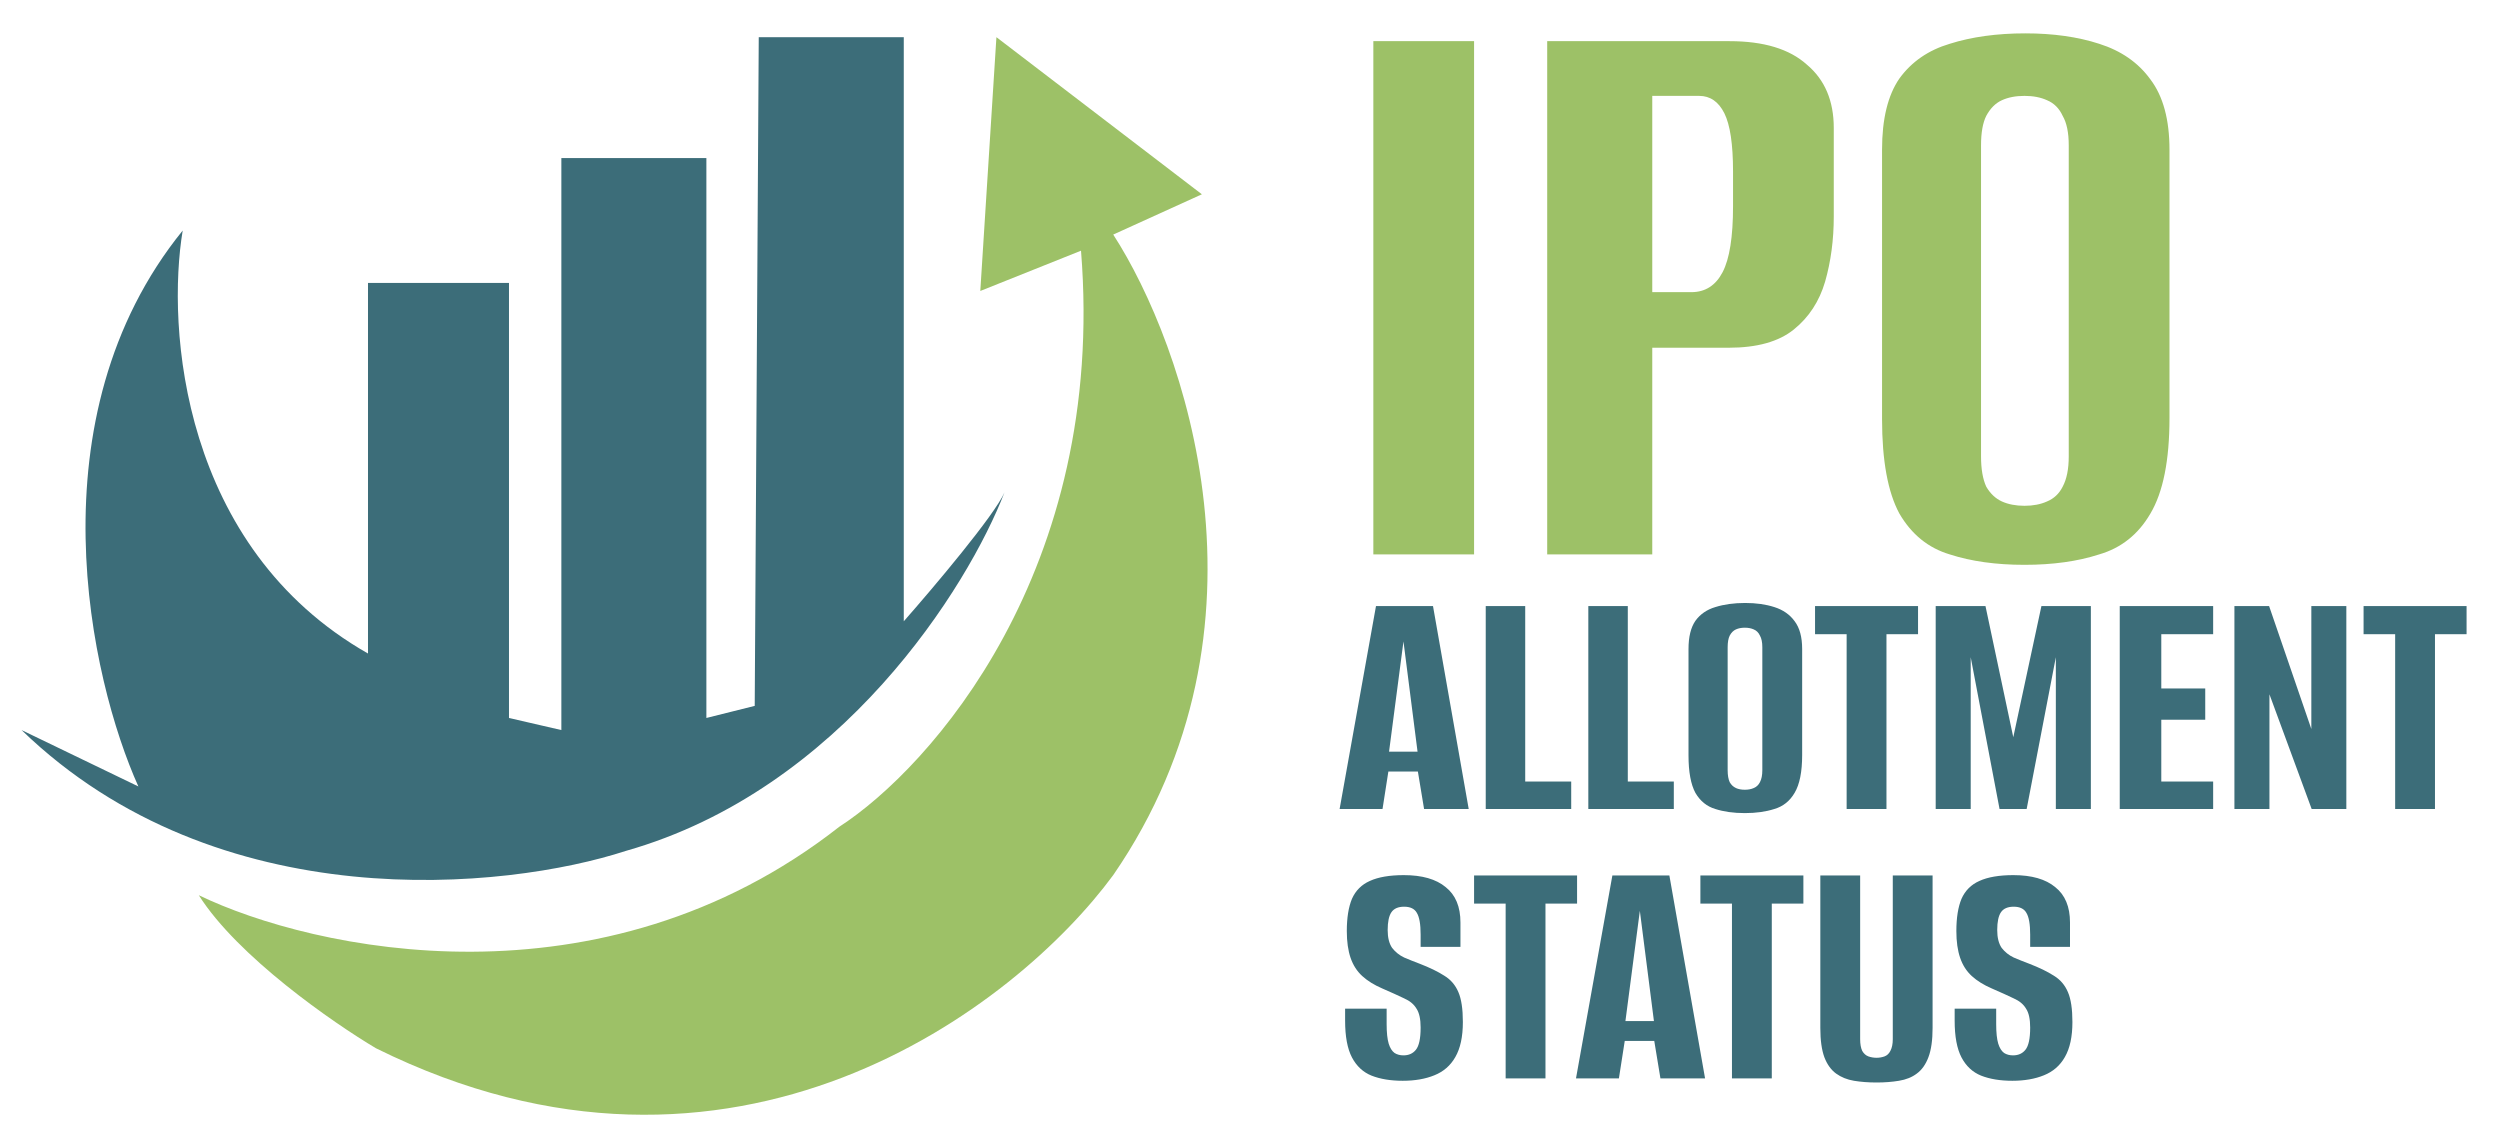 <svg width="116" height="53" viewBox="0 0 116 53" fill="none" xmlns="http://www.w3.org/2000/svg">
<g filter="url(#filter0_d_1079_776)">
<path d="M63.723 25V1.185H68.397V25H63.723ZM71.79 25V1.185H80.252C81.837 1.185 83.032 1.548 83.838 2.273C84.671 2.972 85.087 3.952 85.087 5.215V9.325C85.087 10.4 84.953 11.407 84.684 12.347C84.415 13.261 83.932 13.999 83.234 14.563C82.535 15.128 81.528 15.41 80.211 15.41H76.665V25H71.79ZM76.665 12.831H78.479C79.123 12.831 79.607 12.522 79.929 11.904C80.252 11.286 80.413 10.265 80.413 8.842V7.23C80.413 5.967 80.278 5.067 80.01 4.53C79.741 3.993 79.352 3.724 78.841 3.724H76.665V12.831ZM93.935 25.483C92.619 25.483 91.464 25.322 90.47 25C89.476 24.704 88.697 24.073 88.132 23.106C87.595 22.112 87.327 20.648 87.327 18.714V6.222C87.327 4.799 87.595 3.697 88.132 2.918C88.697 2.139 89.476 1.602 90.47 1.306C91.49 0.984 92.659 0.823 93.975 0.823C95.265 0.823 96.406 0.984 97.4 1.306C98.421 1.629 99.214 2.179 99.778 2.958C100.369 3.737 100.664 4.825 100.664 6.222V18.674C100.664 20.635 100.369 22.112 99.778 23.106C99.214 24.073 98.421 24.704 97.4 25C96.406 25.322 95.251 25.483 93.935 25.483ZM93.935 22.744C94.338 22.744 94.687 22.676 94.983 22.542C95.305 22.408 95.547 22.179 95.708 21.857C95.896 21.508 95.99 21.038 95.99 20.447V6.021C95.99 5.43 95.896 4.973 95.708 4.651C95.547 4.302 95.305 4.06 94.983 3.926C94.687 3.791 94.338 3.724 93.935 3.724C93.532 3.724 93.183 3.791 92.887 3.926C92.592 4.06 92.35 4.302 92.162 4.651C92.001 4.973 91.92 5.43 91.92 6.021V20.447C91.92 21.038 92.001 21.508 92.162 21.857C92.35 22.179 92.592 22.408 92.887 22.542C93.183 22.676 93.532 22.744 93.935 22.744Z" fill="#9DC167"/>
<path d="M62.158 36.812L63.846 27.396H66.491L68.148 36.812H66.077L65.79 35.075H64.42L64.149 36.812H62.158ZM64.452 34.151H65.774L65.121 29.037L64.452 34.151ZM68.938 36.812V27.396H70.77V35.537H72.904V36.812H68.938ZM73.698 36.812V27.396H75.53V35.537H77.665V36.812H73.698ZM80.96 37.003C80.439 37.003 79.983 36.939 79.59 36.812C79.197 36.695 78.889 36.445 78.666 36.063C78.454 35.67 78.347 35.091 78.347 34.326V29.388C78.347 28.825 78.454 28.39 78.666 28.082C78.889 27.774 79.197 27.561 79.59 27.444C79.993 27.317 80.456 27.253 80.976 27.253C81.486 27.253 81.937 27.317 82.33 27.444C82.734 27.572 83.047 27.79 83.27 28.098C83.504 28.405 83.62 28.836 83.62 29.388V34.31C83.62 35.086 83.504 35.67 83.27 36.063C83.047 36.445 82.734 36.695 82.33 36.812C81.937 36.939 81.48 37.003 80.96 37.003ZM80.96 35.919C81.119 35.919 81.257 35.893 81.374 35.84C81.502 35.787 81.597 35.696 81.661 35.569C81.735 35.431 81.772 35.245 81.772 35.011V29.308C81.772 29.075 81.735 28.894 81.661 28.767C81.597 28.628 81.502 28.533 81.374 28.48C81.257 28.427 81.119 28.4 80.96 28.4C80.801 28.4 80.663 28.427 80.546 28.48C80.429 28.533 80.333 28.628 80.259 28.767C80.195 28.894 80.163 29.075 80.163 29.308V35.011C80.163 35.245 80.195 35.431 80.259 35.569C80.333 35.696 80.429 35.787 80.546 35.84C80.663 35.893 80.801 35.919 80.96 35.919ZM85.684 36.812V28.703H84.218V27.396H88.997V28.703H87.532V36.812H85.684ZM89.816 36.812V27.396H92.126L93.416 33.482L94.722 27.396H97.016V36.812H95.391V29.77L94.037 36.812H92.779L91.441 29.77V36.812H89.816ZM98.356 36.812V27.396H102.69V28.703H100.284V31.22H102.323V32.67H100.284V35.537H102.69V36.812H98.356ZM103.677 36.812V27.396H105.286L107.246 33.1V27.396H108.87V36.812H107.261L105.302 31.491V36.812H103.677ZM111.135 36.812V28.703H109.67V27.396H114.449V28.703H112.983V36.812H111.135Z" fill="#3C6D79"/>
<path d="M65.089 49.423C64.526 49.423 64.043 49.343 63.639 49.184C63.246 49.025 62.944 48.743 62.731 48.34C62.519 47.936 62.413 47.368 62.413 46.635V46.078C62.742 46.078 63.066 46.078 63.384 46.078C63.703 46.078 64.022 46.078 64.34 46.078V46.794C64.34 47.187 64.372 47.49 64.436 47.703C64.499 47.904 64.59 48.048 64.707 48.133C64.823 48.207 64.962 48.244 65.121 48.244C65.365 48.244 65.556 48.159 65.694 47.989C65.843 47.809 65.917 47.464 65.917 46.954C65.917 46.561 65.854 46.269 65.726 46.078C65.609 45.876 65.418 45.717 65.153 45.6C64.887 45.472 64.547 45.318 64.133 45.138C63.761 44.978 63.453 44.787 63.209 44.564C62.965 44.341 62.784 44.06 62.667 43.72C62.551 43.38 62.492 42.966 62.492 42.477C62.492 41.861 62.572 41.362 62.731 40.98C62.901 40.597 63.177 40.321 63.56 40.151C63.953 39.971 64.478 39.881 65.137 39.881C65.986 39.881 66.634 40.066 67.08 40.438C67.537 40.799 67.765 41.346 67.765 42.079V43.21C67.457 43.21 67.149 43.21 66.841 43.21C66.544 43.21 66.236 43.21 65.917 43.21V42.637C65.917 42.159 65.859 41.824 65.742 41.633C65.636 41.442 65.439 41.346 65.153 41.346C64.876 41.346 64.68 41.431 64.563 41.601C64.446 41.771 64.388 42.047 64.388 42.429C64.388 42.78 64.457 43.056 64.595 43.258C64.744 43.449 64.93 43.598 65.153 43.704C65.376 43.8 65.615 43.895 65.87 43.991C66.337 44.171 66.719 44.357 67.016 44.548C67.314 44.729 67.532 44.984 67.67 45.313C67.808 45.632 67.877 46.093 67.877 46.699C67.877 47.379 67.76 47.92 67.526 48.324C67.303 48.717 66.979 48.998 66.555 49.168C66.14 49.338 65.652 49.423 65.089 49.423ZM69.862 49.312V41.203H68.397V39.897H73.176V41.203H71.71V49.312H69.862ZM73.126 49.312L74.814 39.897H77.459L79.115 49.312H77.044L76.758 47.575H75.388L75.117 49.312H73.126ZM75.42 46.651H76.742L76.089 41.537L75.42 46.651ZM80.363 49.312V41.203H78.898V39.897H83.677V41.203H82.211V49.312H80.363ZM87.076 49.503C86.693 49.503 86.343 49.476 86.024 49.423C85.706 49.37 85.43 49.258 85.196 49.089C84.962 48.919 84.782 48.669 84.654 48.34C84.527 48 84.463 47.543 84.463 46.97V39.897H86.311V47.495C86.311 47.718 86.343 47.899 86.407 48.037C86.481 48.164 86.577 48.249 86.693 48.292C86.81 48.334 86.938 48.356 87.076 48.356C87.203 48.356 87.325 48.334 87.442 48.292C87.559 48.249 87.649 48.164 87.713 48.037C87.787 47.899 87.825 47.718 87.825 47.495V39.897H89.672V46.97C89.672 47.533 89.609 47.984 89.481 48.324C89.354 48.664 89.173 48.919 88.94 49.089C88.717 49.258 88.441 49.37 88.111 49.423C87.793 49.476 87.448 49.503 87.076 49.503ZM93.372 49.423C92.809 49.423 92.326 49.343 91.922 49.184C91.529 49.025 91.227 48.743 91.014 48.34C90.802 47.936 90.696 47.368 90.696 46.635V46.078C91.025 46.078 91.349 46.078 91.667 46.078C91.986 46.078 92.305 46.078 92.623 46.078V46.794C92.623 47.187 92.655 47.49 92.719 47.703C92.782 47.904 92.873 48.048 92.99 48.133C93.106 48.207 93.245 48.244 93.404 48.244C93.648 48.244 93.839 48.159 93.977 47.989C94.126 47.809 94.2 47.464 94.2 46.954C94.2 46.561 94.137 46.269 94.009 46.078C93.892 45.876 93.701 45.717 93.436 45.6C93.17 45.472 92.83 45.318 92.416 45.138C92.044 44.978 91.736 44.787 91.492 44.564C91.248 44.341 91.067 44.06 90.951 43.72C90.834 43.38 90.775 42.966 90.775 42.477C90.775 41.861 90.855 41.362 91.014 40.98C91.184 40.597 91.46 40.321 91.843 40.151C92.236 39.971 92.761 39.881 93.42 39.881C94.269 39.881 94.917 40.066 95.363 40.438C95.82 40.799 96.048 41.346 96.048 42.079V43.21C95.74 43.21 95.432 43.21 95.124 43.21C94.827 43.21 94.519 43.21 94.2 43.21V42.637C94.2 42.159 94.142 41.824 94.025 41.633C93.919 41.442 93.722 41.346 93.436 41.346C93.16 41.346 92.963 41.431 92.846 41.601C92.729 41.771 92.671 42.047 92.671 42.429C92.671 42.78 92.74 43.056 92.878 43.258C93.027 43.449 93.213 43.598 93.436 43.704C93.659 43.8 93.898 43.895 94.153 43.991C94.62 44.171 95.002 44.357 95.3 44.548C95.597 44.729 95.815 44.984 95.953 45.313C96.091 45.632 96.16 46.093 96.16 46.699C96.16 47.379 96.043 47.92 95.809 48.324C95.586 48.717 95.262 48.998 94.838 49.168C94.423 49.338 93.935 49.423 93.372 49.423Z" fill="#3C6D79"/>
<path d="M55.767 8.29L46.234 1L45.486 12.776L50.159 10.907C51.355 25.71 43.181 34.894 38.944 37.636C27.878 46.309 14.52 43.368 9.224 40.813C11.018 43.654 15.455 46.733 17.448 47.916C34.047 56.141 47.168 45.985 51.654 39.879C59.58 28.365 54.957 15.268 51.654 10.159L55.767 8.29Z" fill="#9DC167"/>
<path d="M29.038 38.757C39.056 35.916 44.926 26.483 46.608 22.122C46.159 23.168 43.306 26.545 41.935 28.103V1H35.206L35.019 32.028L32.776 32.589V6.608H26.047V33.15L23.617 32.589V12.402H17.075V29.598C8.402 24.664 7.729 14.458 8.477 9.972C1.449 18.645 4.178 30.782 6.421 35.767L1 33.15C10.122 41.972 23.492 40.564 29.038 38.757Z" fill="#3C6D79"/>
</g>
<defs>
<filter id="filter0_d_1079_776" x="0.275" y="0.823" width="114.898" height="51.626" filterUnits="userSpaceOnUse" color-interpolation-filters="sRGB">
<feFlood flood-opacity="0" result="BackgroundImageFix"/>
<feColorMatrix in="SourceAlpha" type="matrix" values="0 0 0 0 0 0 0 0 0 0 0 0 0 0 0 0 0 0 127 0" result="hardAlpha"/>
<feOffset dy="0.725"/>
<feGaussianBlur stdDeviation="0.362"/>
<feComposite in2="hardAlpha" operator="out"/>
<feColorMatrix type="matrix" values="0 0 0 0 0 0 0 0 0 0 0 0 0 0 0 0 0 0 0.25 0"/>
<feBlend mode="normal" in2="BackgroundImageFix" result="effect1_dropShadow_1079_776"/>
<feBlend mode="normal" in="SourceGraphic" in2="effect1_dropShadow_1079_776" result="shape"/>
</filter>
</defs>
</svg>
